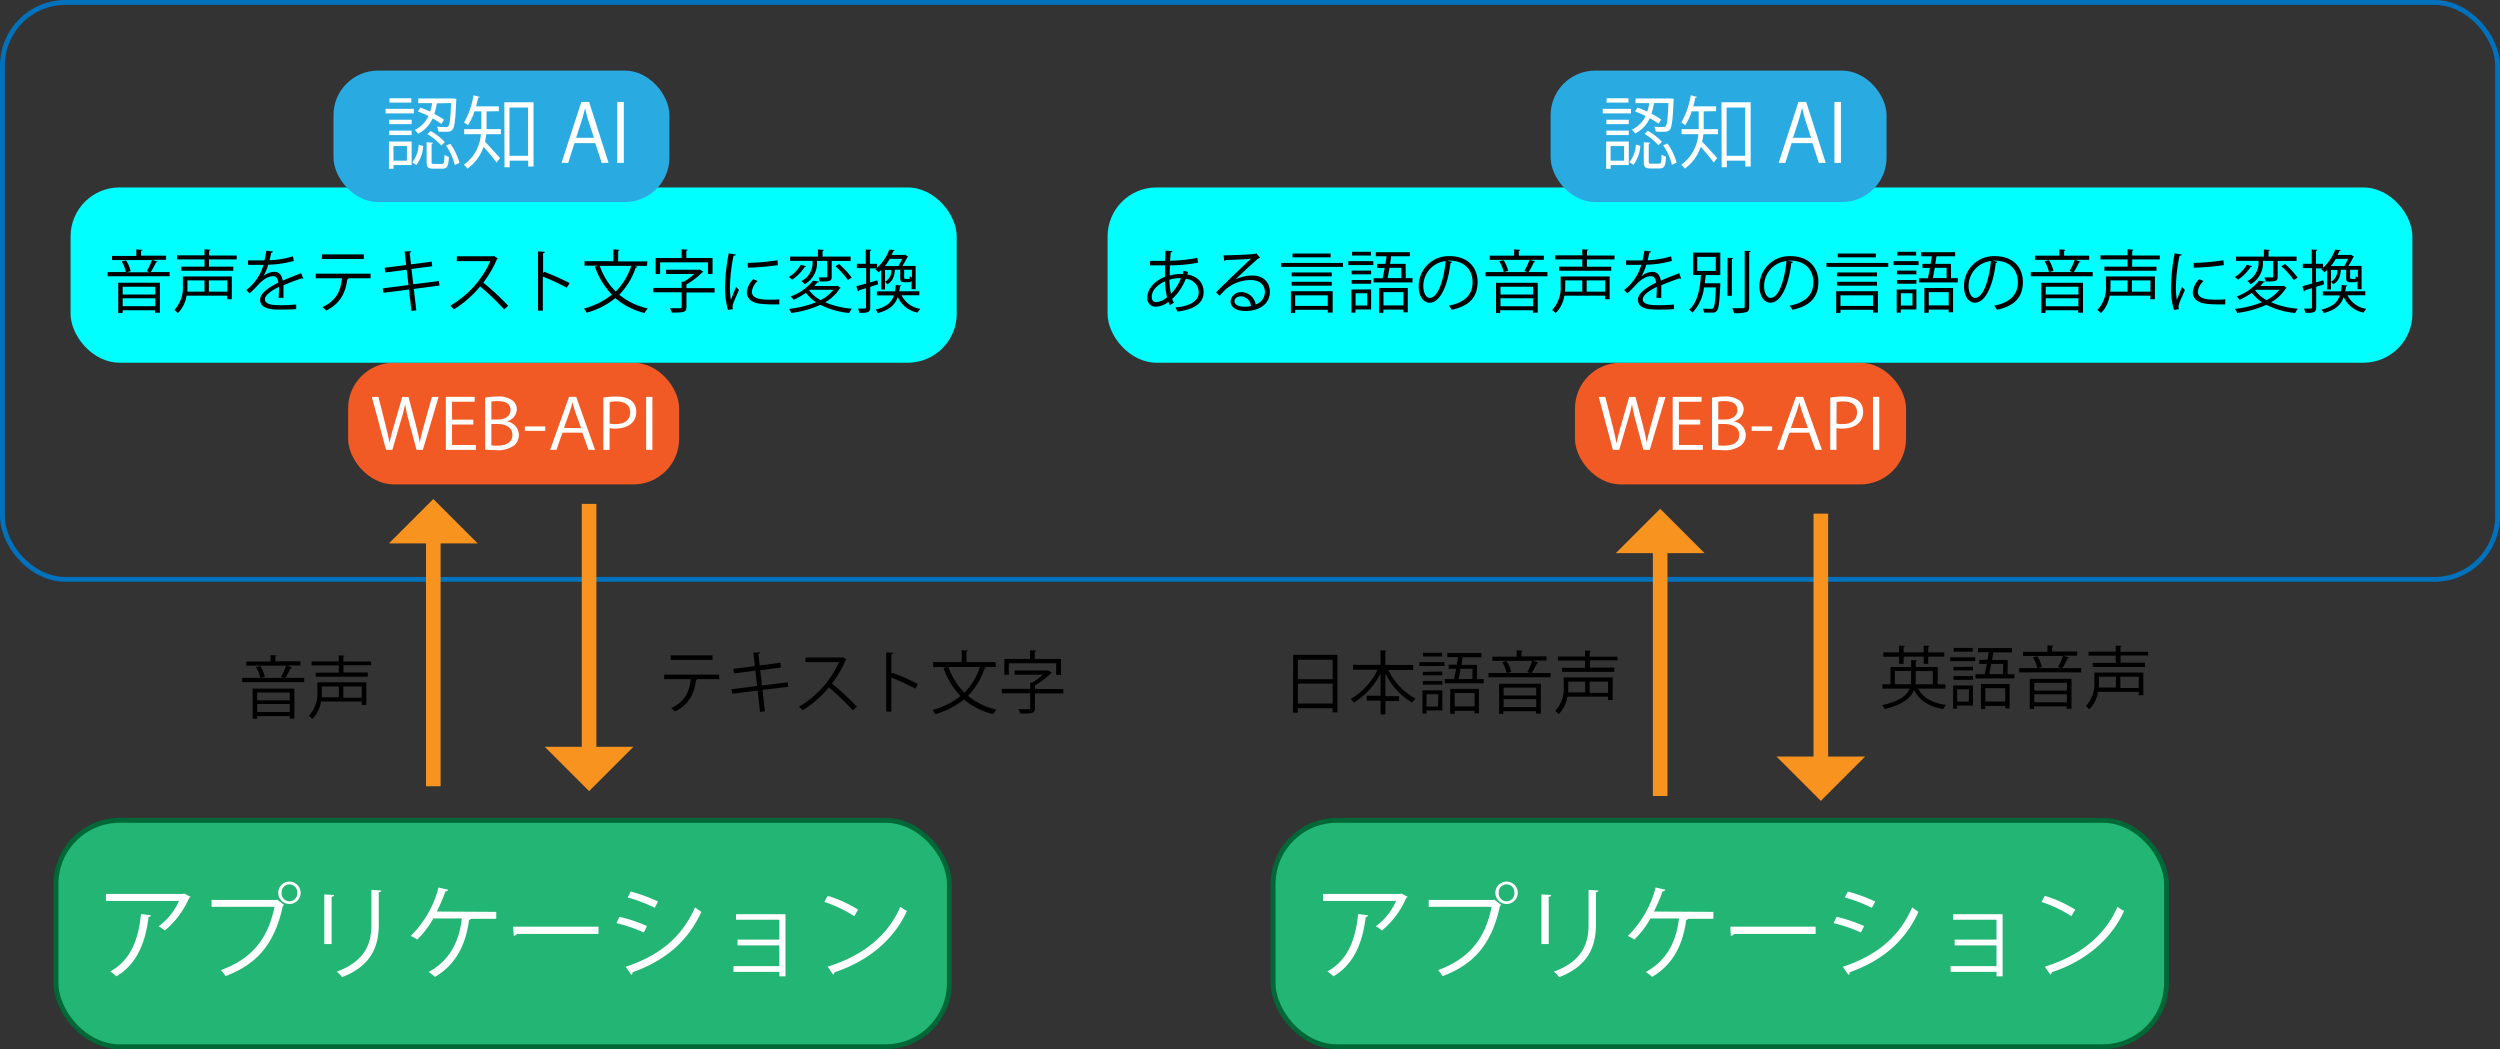 <svg xmlns="http://www.w3.org/2000/svg" viewBox="0 0 513.5 215.5"><rect x="0" y="0" width="513.5" height="215.5" fill="#333333" stroke="none"/><g id="レイヤー_2" data-name="レイヤー 2"><g id="レイヤー_1-2" data-name="レイヤー 1"><rect x="71.5" y="74.5" width="68" height="25" rx="9.39" style="fill:#f15a24"/><path d="M90.09,81.53,86.86,92.4H85.55L84,86.59a30.1,30.1,0,0,1-.79-3.6h0a28.76,28.76,0,0,1-.92,3.58l-1.7,5.83h-1.3L76.38,81.53h1.35l1.43,5.66c.34,1.37.66,2.68.86,3.77h0A38.48,38.48,0,0,1,81,87.17l1.62-5.64h1.29l1.48,5.63c.32,1.3.66,2.6.83,3.78h0c.23-1.24.55-2.44.92-3.78l1.58-5.63Z" style="fill:#fff"/><path d="M97.76,92.4H91.57V81.52H97.5v1H92.85V86.2h4.37v1H92.85V91.4h4.91Z" style="fill:#fff"/><path d="M104.17,86.57a2.87,2.87,0,0,1,2.41,2.75,2.77,2.77,0,0,1-.94,2.14,5.57,5.57,0,0,1-3.81,1,20.11,20.11,0,0,1-2.18-.12V81.68a13.58,13.58,0,0,1,2.53-.23,4.75,4.75,0,0,1,3.09.8,2.29,2.29,0,0,1,.88,1.88,2.63,2.63,0,0,1-2,2.4Zm-1.87-.4c1.56,0,2.56-.82,2.56-1.94h0c0-1.29-1-1.84-2.62-1.84a5.74,5.74,0,0,0-1.31.1v3.69Zm-1.37,5.3a6.93,6.93,0,0,0,1.25.07c1.62,0,3.06-.58,3.06-2.22s-1.52-2.23-3.08-2.23h-1.23Z" style="fill:#fff"/><path d="M107.8,87.59H112v.91h-4.2Z" style="fill:#fff"/><path d="M122.23,92.4h-1.36l-1.26-3.53h-4.08L114.3,92.4H113l3.88-10.88h1.48Zm-2.88-4.47-1.16-3.23q-.37-1.11-.6-2.07h0c-.15.66-.37,1.34-.58,2l-1.17,3.27Z" style="fill:#fff"/><path d="M123.93,81.66a16.57,16.57,0,0,1,2.67-.21c3.78,0,4.09,2.25,4.09,3.11,0,2.56-2.2,3.47-4.28,3.47a5,5,0,0,1-1.2-.1V92.4h-1.28ZM125.21,87a5.33,5.33,0,0,0,1.23.11c1.85,0,3-.86,3-2.41s-1.2-2.25-2.8-2.25a7,7,0,0,0-1.4.12Z" style="fill:#fff"/><path d="M132.71,81.52H134V92.4h-1.28Z" style="fill:#fff"/><rect x="14.5" y="38.5" width="182" height="36" rx="10.05" style="fill:aqua"/><path d="M32.36,53.76a.35.35,0,0,1-.31.12,15.06,15.06,0,0,1-1.09,2h3.88v.87H22.12v-.87h3.73A7.3,7.3,0,0,0,25,53.7l.9-.21a7.7,7.7,0,0,1,.94,2.2l-.89.24h4.81c-.21-.07-.46-.17-.6-.23a14.35,14.35,0,0,0,1.05-2.28H23v-.85h5V51.23l1.25.09c0,.1-.08.17-.28.2v1h5.15v.85H31.27ZM24.28,64.28v-6.2h8.57v6.15h-1v-.5H25.2v.55ZM31.9,58.9H25.2v1.59h6.7Zm-6.7,4h6.7V61.26H25.2Z"/><path d="M47.62,56.78v4.67h-.94v-.72H38.32a6.49,6.49,0,0,1-1.79,3.6,4.12,4.12,0,0,0-.72-.66,6.68,6.68,0,0,0,1.75-5V56.78Zm1-3.5H42.92v1.5h5v.83H37.24v-.83H42v-1.5H36.39v-.83H42V51.21l1.22.08c0,.1-.08.17-.26.2v1h5.67ZM42,57.59H38.5v1.1c0,.37,0,.78,0,1.22H42Zm4.7,2.32V57.59H42.9v2.32Z"/><path d="M62.31,57.24l-.09,0a.39.39,0,0,1-.21-.08c-1.06.35-2.62.92-3.78,1.43,0,.32,0,.68,0,1.09s0,.95,0,1.5l-1,0c0-.5.07-1.14.07-1.69,0-.21,0-.41,0-.56-1.59.77-2.88,1.71-2.88,2.55s1,1.2,2.9,1.2a29.68,29.68,0,0,0,3.52-.14v.94c-.82.09-2.08.11-3.53.11-2.69,0-3.88-.64-3.88-2.07,0-1.23,1.63-2.42,3.73-3.47-.08-.89-.48-1.32-1-1.32-1,0-2.08.57-3.35,2a20.35,20.35,0,0,1-1.54,1.52l-.68-.68a9.86,9.86,0,0,0,3.53-5.17H50.93v-.91h3.38a19.82,19.82,0,0,0,.38-2l1.37.17c0,.14-.14.22-.35.25-.1.56-.22,1.05-.35,1.55a19.18,19.18,0,0,0,4.82-.81l.17.94a21.34,21.34,0,0,1-5.26.78,10.18,10.18,0,0,1-1,2.37h0a3.71,3.71,0,0,1,2.25-.91c1,0,1.56.69,1.74,1.82,1.18-.53,2.66-1.11,3.78-1.54Z"/><path d="M76.11,57.15H71.38l.24.07a.31.31,0,0,1-.29.16C71,60,70,62.31,67,63.79a6.5,6.5,0,0,0-.76-.7c2.91-1.41,3.73-3.37,4-5.94H64.85v-.94H76.11ZM74.73,53.2H66.12v-.94h8.61Z"/><path d="M85,59.35l.51,4.39-1,.12L84,59.47l-5.25.67-.13-.92,5.28-.67-.36-3.15-4.4.57L79,55l4.42-.56-.31-2.77,1.37-.06c0,.14-.13.25-.32.31l.25,2.38,4.26-.56.11.95-4.26.55.37,3.14,5.26-.66.13.92Z"/><path d="M102.25,53.08a.32.32,0,0,1-.18.16,22.16,22.16,0,0,1-2.8,4.82,51.15,51.15,0,0,1,5.12,4.75l-.85.74a46.41,46.41,0,0,0-4.92-4.71,22.15,22.15,0,0,1-5.39,4.71,5.73,5.73,0,0,0-.73-.76,20.09,20.09,0,0,0,8.21-9.15H93.83v-1h7.42l.19-.07Z"/><path d="M116.42,59.09a50,50,0,0,0-4.92-2.28v7h-1V51.64l1.41.09c0,.15-.12.25-.36.29v4.09l.21-.29A48.52,48.52,0,0,1,117,58.15Z"/><path d="M132.9,54.61h-2.52c.36.13.46.15.56.2-.05.09-.16.14-.36.14a14.62,14.62,0,0,1-3.38,5.59,13.87,13.87,0,0,0,5.86,2.81,5.32,5.32,0,0,0-.67.94,14.4,14.4,0,0,1-6-3.05,16.5,16.5,0,0,1-5.91,3,4.23,4.23,0,0,0-.54-.86,15.55,15.55,0,0,0,5.74-2.86,15.88,15.88,0,0,1-3.49-5.77l.58-.18h-2.71v-.92H126V51.23l1.25.09c0,.1-.1.17-.28.2v2.17h6Zm-9.71,0a13.78,13.78,0,0,0,3.29,5.27,13.39,13.39,0,0,0,3.18-5.27Z"/><path d="M146.78,59.18v.89H141v3c0,1.12-.67,1.13-3,1.13a4.62,4.62,0,0,0-.4-.89l1.5,0c.86,0,.91,0,.91-.28v-3h-5.83v-.89H140V57.87l.43,0a12,12,0,0,0,2.17-1.59h-5.8v-.87h6.75l.17-.06.74.46c0,.07-.12.12-.21.13A15.8,15.8,0,0,1,141,58.43v.75Zm-11.19-5.3v2.38h-.92V53H140v-1.8l1.26.09c0,.1-.08.16-.28.19V53h5.38v3.27h-.95V53.88Z"/><path d="M151.15,52.29c-.05.15-.19.23-.47.22a33.56,33.56,0,0,0-.74,6.3,15.55,15.55,0,0,0,.18,2.78c.27-.69.87-2.16,1.07-2.65l.59.62c-.58,1.41-1,2.21-1.19,2.84a2.43,2.43,0,0,0-.12.66,1.55,1.55,0,0,0,.07.43l-1,.18a15.29,15.29,0,0,1-.62-4.82,41,41,0,0,1,.75-6.82Zm8.92,10.23c-.5,0-1,0-1.54,0a19,19,0,0,1-2.61-.16c-1.72-.25-2.52-1.2-2.52-2.32a4.28,4.28,0,0,1,1.32-2.71l.91.4a3.29,3.29,0,0,0-1.19,2.2c0,1.62,2.38,1.62,3.84,1.62.59,0,1.22,0,1.8-.07ZM153.58,54a45.73,45.73,0,0,0,6.11-.54l.09,1a51.53,51.53,0,0,1-6.17.52Z"/><path d="M165.58,54.69a.28.28,0,0,1-.28.14,9.37,9.37,0,0,1-2.6,2.62c-.17-.16-.48-.42-.66-.56a7,7,0,0,0,2.45-2.52Zm6.42,4,.68.42a.31.31,0,0,1-.19.14,8.47,8.47,0,0,1-3,2.84,17.42,17.42,0,0,0,5.5,1.32,3.86,3.86,0,0,0-.56.88,16.29,16.29,0,0,1-5.91-1.68,21.59,21.59,0,0,1-6,1.68,2.81,2.81,0,0,0-.47-.84,20.78,20.78,0,0,0,5.56-1.37,8.55,8.55,0,0,1-2.08-1.93A16.06,16.06,0,0,1,163,61.59a2.6,2.6,0,0,0-.62-.7A10.18,10.18,0,0,0,167,57.64l1.21.21c0,.09-.13.16-.31.16-.2.24-.41.48-.64.73h4.62Zm-4.21-5.11a4.94,4.94,0,0,1-2.5,4.8,3.78,3.78,0,0,0-.68-.64,4.23,4.23,0,0,0,2.29-4.08v-.08h-4.62v-.88H168V51.25l1.23.08c0,.1-.08.17-.27.19v1.19h5.76v.88h-3.89v3.23c0,1-.4,1-2.46,1a3.87,3.87,0,0,0-.26-.84h1.57c.19,0,.24-.05.24-.22V53.59Zm-1.42,5.94-.16.12a7.17,7.17,0,0,0,2.34,2,7.7,7.7,0,0,0,2.62-2.11Zm7.78-2a16.41,16.41,0,0,0-2.55-2.84l.75-.44a17.17,17.17,0,0,1,2.59,2.78Z"/><path d="M180.38,58.39l-1.63.52v4.22c0,1-.43,1.16-2.22,1.13a4.17,4.17,0,0,0-.3-.88l1,0c.57,0,.64,0,.64-.28V59.19l-1.44.45a.28.28,0,0,1-.2.22l-.33-1.07,2-.54V55.06H176v-.88h1.83V51.25l1.15.07c0,.11-.08.17-.27.2v2.66h1.45V55a9.31,9.31,0,0,0,2.49-3.74l1.11.14c0,.11-.11.17-.27.18-.1.25-.22.52-.35.79h2.59l.16-.06.65.43a.37.37,0,0,1-.19.12,13,13,0,0,1-1,1.76h2.72V59.4h-.83V57.72a.65.65,0,0,1-.6.24h-.84c-.73,0-.9-.17-.9-.93V55.4h-1.09c-.1,1.3-.39,2.35-1.57,3a2.28,2.28,0,0,0-.46-.53,2.52,2.52,0,0,0,1.3-2.42h-1.3v4H181v-4c-.17.17-.35.32-.53.48a2.57,2.57,0,0,0-.68-.56c.1-.09.2-.16.28-.24h-1.36V58l1.5-.42Zm8.46,2.26h-3.66a5.13,5.13,0,0,0,3.87,2.79,2.67,2.67,0,0,0-.56.78A5.63,5.63,0,0,1,184.41,61c-.53,1.54-1.61,2.65-4.1,3.3a2.36,2.36,0,0,0-.48-.7c2.29-.55,3.3-1.52,3.77-2.93h-3.49v-.83h3.72c.07-.4.12-.84.16-1.3l1.14.1c0,.09-.11.17-.28.19,0,.35-.09.69-.14,1h4.13Zm-4.33-6a11.48,11.48,0,0,0,.79-1.48h-2.53a12,12,0,0,1-1,1.48Zm2.09,2.68c.19,0,.24-.06.27-.56a2,2,0,0,0,.44.21V55.4h-1.59V57c0,.23,0,.26.23.26Z"/><rect x="68.5" y="14.5" width="69" height="27" rx="9.15" style="fill:#29abe2"/><path d="M85,22.36v.93h-5.8v-.93Zm-.45,6.71V33.9H80.82v.77h-.93v-5.6Zm0-4.47v.9h-4.6v-.9Zm-4.6,3.14v-.91h4.6v.91Zm4.54-7.56v.9H80v-.9ZM83.58,30H80.82V33h2.76ZM86.93,30a7.31,7.31,0,0,1-1.42,3.91l-.82-.56A6.44,6.44,0,0,0,86,29.71Zm2.81-8.78a17.1,17.1,0,0,1-.53,2.2,17,17,0,0,1,2,1.17l-.55.87a15.6,15.6,0,0,0-1.8-1.13,6.43,6.43,0,0,1-3,3.15,3.36,3.36,0,0,0-.68-.79A5.86,5.86,0,0,0,88,23.83a21.08,21.08,0,0,0-2.18-.94l.53-.79c.65.23,1.32.51,2,.82a11.91,11.91,0,0,0,.42-1.74H85.91v-.95h6.78l.47,0,.58.07c-.1.64-.1,5.54-.76,6.29-.39.48-.79.48-1.55.48-.4,0-.9,0-1.4-.05a2,2,0,0,0-.29-1,19.12,19.12,0,0,0,1.93.07.47.47,0,0,0,.42-.17c.28-.33.44-1.53.57-4.75Zm-1.09,12c0,.38.06.45.53.45h1.58c.42,0,.5-.22.53-1.86a3.49,3.49,0,0,0,.92.41c-.1,2-.39,2.43-1.36,2.43h-1.8c-1.14,0-1.42-.31-1.42-1.43V29.22l1.32.1c0,.1-.11.18-.3.21Zm2-3.33a12.79,12.79,0,0,0-2.87-2.34l.69-.64a13.06,13.06,0,0,1,2.9,2.27Zm2.75,4a11.65,11.65,0,0,0-1.79-4l.89-.36a12.25,12.25,0,0,1,1.88,3.94Z" style="fill:#fff"/><path d="M99.94,22.87v2.81c0,.27,0,.56,0,.84h2.94v1.05h-3a14.39,14.39,0,0,1-.26,1.53c.77.78,2.63,2.85,3.09,3.37l-.72.91c-.52-.73-1.81-2.27-2.66-3.24A8.92,8.92,0,0,1,96,34.64a3.74,3.74,0,0,0-.73-.8,8.46,8.46,0,0,0,3.51-6.27H95.35V26.52h3.52c0-.29,0-.57,0-.85v-2.8H97.46a11.72,11.72,0,0,1-1.34,2.86,5.54,5.54,0,0,0-.81-.57,15.76,15.76,0,0,0,1.94-5.59l1.28.33c0,.11-.14.16-.33.16-.12.6-.26,1.19-.42,1.78h4.68v1ZM103.59,21h6V34.2h-1.1V33h-3.8v1.35h-1.06Zm1.06,11h3.8V22.09h-3.8Z" style="fill:#fff"/><path d="M125,33.46h-1.41l-1.32-4.06H118l-1.29,4.06h-1.37l4.06-12.52H121Zm-3-5.15-1.21-3.71c-.25-.85-.46-1.64-.62-2.38h0c-.16.75-.39,1.54-.61,2.33l-1.23,3.76Z" style="fill:#fff"/><path d="M126.79,20.94h1.34V33.46h-1.34Z" style="fill:#fff"/><rect x="323.5" y="74.5" width="68" height="25" rx="9.39" style="fill:#f15a24"/><path d="M342.09,81.53,338.86,92.4h-1.31L336,86.59a30.1,30.1,0,0,1-.79-3.6h0a28.76,28.76,0,0,1-.92,3.58l-1.7,5.83h-1.3l-2.91-10.87h1.35l1.43,5.66c.34,1.37.66,2.68.86,3.77h.05a38.48,38.48,0,0,1,.94-3.79l1.62-5.64h1.29l1.48,5.63c.32,1.3.66,2.6.83,3.78h0c.23-1.24.55-2.44.92-3.78l1.58-5.63Z" style="fill:#fff"/><path d="M349.76,92.4h-6.19V81.52h5.93v1h-4.65V86.2h4.37v1h-4.37V91.4h4.91Z" style="fill:#fff"/><path d="M356.17,86.57a2.87,2.87,0,0,1,2.41,2.75,2.77,2.77,0,0,1-.94,2.14,5.57,5.57,0,0,1-3.81,1,20.11,20.11,0,0,1-2.18-.12V81.68a13.58,13.58,0,0,1,2.53-.23,4.75,4.75,0,0,1,3.09.8,2.29,2.29,0,0,1,.88,1.88,2.63,2.63,0,0,1-2,2.4Zm-1.87-.4c1.56,0,2.56-.82,2.56-1.94h0c0-1.29-1-1.84-2.62-1.84a5.74,5.74,0,0,0-1.31.1v3.69Zm-1.37,5.3a6.93,6.93,0,0,0,1.25.07c1.62,0,3.06-.58,3.06-2.22s-1.52-2.23-3.08-2.23h-1.23Z" style="fill:#fff"/><path d="M359.8,87.59H364v.91h-4.2Z" style="fill:#fff"/><path d="M374.23,92.4h-1.36l-1.26-3.53h-4.08L366.3,92.4H365l3.88-10.88h1.48Zm-2.88-4.47-1.16-3.23q-.37-1.11-.6-2.07h0c-.15.66-.37,1.34-.58,2l-1.17,3.27Z" style="fill:#fff"/><path d="M375.93,81.66a16.57,16.57,0,0,1,2.67-.21c3.78,0,4.09,2.25,4.09,3.11,0,2.56-2.2,3.47-4.28,3.47a5,5,0,0,1-1.2-.1V92.4h-1.28ZM377.21,87a5.33,5.33,0,0,0,1.23.11c1.85,0,3-.86,3-2.41s-1.2-2.25-2.8-2.25a7,7,0,0,0-1.4.12Z" style="fill:#fff"/><path d="M384.71,81.52H386V92.4h-1.28Z" style="fill:#fff"/><rect x="227.5" y="38.5" width="268" height="36" rx="10.05" style="fill:aqua"/><path d="M244,55.84c0,.19-.09.37-.14.54,2.46.43,3.37,2,3.37,3.62,0,2.23-1.9,3.58-5.4,4a6.1,6.1,0,0,0-.38-.84c2.9-.28,4.76-1.29,4.76-3.1v-.1a2.76,2.76,0,0,0-2.66-2.67,11,11,0,0,1-2.79,4.12,3.28,3.28,0,0,0,.37.75l-.83.52A3.26,3.26,0,0,1,240,62a4.49,4.49,0,0,1-2.64,1,1.68,1.68,0,0,1-1.7-1.86c0-1.93,1.6-3.48,3.63-4.29,0-.73,0-1.52,0-2.35-2.37,0-2.62,0-3.09,0l0-.92c.71,0,1.93,0,3.13,0,0-.65.05-1.43.07-2.09l1.4.1c0,.14-.15.25-.36.28,0,.52-.07,1.16-.11,1.68a31.49,31.49,0,0,0,5.62-.59l.12,1a33.21,33.21,0,0,1-5.78.55c0,.73-.05,1.43,0,2.09a7.17,7.17,0,0,1,2.1-.32h.57c.06-.22.1-.43.14-.66Zm-4.3,5.23a16.31,16.31,0,0,1-.41-3.28c-1.53.67-2.72,1.84-2.72,3.19,0,.83.47,1.11,1,1.08A3.8,3.8,0,0,0,239.69,61.07Zm2.87-3.94a6.62,6.62,0,0,0-2.37.34,14.09,14.09,0,0,0,.32,2.88A9.21,9.21,0,0,0,242.56,57.13Z"/><path d="M253.73,57.4a8.42,8.42,0,0,1,3.47-.81c2.23,0,3.63,1.3,3.63,3.36,0,2.53-2.23,3.93-5,3.93-1.82,0-3.07-.72-3.07-2a2.11,2.11,0,0,1,2.3-1.87,3,3,0,0,1,2.86,2.53A2.75,2.75,0,0,0,259.81,60c0-1.51-1.12-2.48-2.89-2.48a7.94,7.94,0,0,0-5.08,1.84c-.42.39-1,1-1.35,1.41l-.71-.71c1.26-1.32,5.27-5.14,7.17-6.92-.81.11-3.61.22-5.21.28a.46.46,0,0,1-.29.21l-.12-1.19c1.9,0,5.51-.16,6.53-.31l.21-.1.74.91a.67.67,0,0,1-.33.13c-1,.81-3.66,3.3-4.75,4.35Zm1.93,5.6a5.84,5.84,0,0,0,1.28-.14,2.17,2.17,0,0,0-2-2c-.73,0-1.37.39-1.37,1C253.58,62.76,254.74,63,255.66,63Z"/><path d="M263.15,54h12.7v.82h-12.7Zm2,10.29V59.81h8.58v4.4h-1v-.58h-6.69v.63Zm8.39-8.33v.8h-8.23v-.8Zm-8.23,2.72v-.8h8.23v.8Zm8-6.6v.78h-7.84v-.78Zm-.59,8.58h-6.69v2.18h6.69Z"/><path d="M276.94,54.44v-.8h5.14v.8Zm4.69,5v4.12h-3.22v.66h-.83V59.47Zm0-3.86v.77h-4v-.77Zm-4,2.7v-.77h4v.77Zm3.95-6.56v.77h-3.87v-.77Zm-.76,8.52h-2.38v2.52h2.38Zm7.92-3.11h1.4V58h-8v-.85H284c.13-.62.27-1.34.41-2.12h-1.54V54.2h1.68c.08-.53.17-1.07.25-1.56h-2.21V51.8h7v.84h-3.84l-.24,1.56h3.2Zm-5.48,7.12v-5.1h5.9v5h-.91v-.56h-4.09v.65Zm5-4.25h-4.09v2.73h4.09Zm-.43-5h-2.42c-.12.76-.26,1.5-.39,2.12h2.81Z"/><path d="M298.28,53.8a.37.37,0,0,1-.35.22c-.51,4.36-2,8.15-4.29,8.15-1.17,0-2.24-1.17-2.24-3.38a6.14,6.14,0,0,1,6.3-6.18c4.05,0,5.8,2.56,5.8,5.29,0,3.34-1.93,5-5.32,5.73a4.87,4.87,0,0,0-.59-.85c3.22-.62,4.88-2.19,4.88-4.84,0-2.31-1.49-4.41-4.77-4.41l-.42,0Zm-1.35-.18a5.16,5.16,0,0,0-4.58,5.14c0,1.5.65,2.43,1.32,2.43C295.37,61.19,296.58,57.45,296.93,53.62Z"/><path d="M315.36,53.76a.35.35,0,0,1-.31.12,15.06,15.06,0,0,1-1.09,2h3.88v.87H305.12v-.87h3.73a7.3,7.3,0,0,0-.9-2.23l.9-.21a7.7,7.7,0,0,1,.94,2.2l-.89.24h4.81c-.21-.07-.46-.17-.6-.23a14.35,14.35,0,0,0,1.05-2.28H306v-.85h5V51.23l1.25.09c0,.1-.08.17-.28.2v1h5.15v.85h-2.81Zm-8.08,10.52v-6.2h8.57v6.15h-1v-.5h-6.7v.55Zm7.62-5.38h-6.7v1.59h6.7Zm-6.7,4h6.7V61.26h-6.7Z"/><path d="M330.62,56.78v4.67h-.94v-.72h-8.36a6.49,6.49,0,0,1-1.79,3.6,4.12,4.12,0,0,0-.72-.66,6.68,6.68,0,0,0,1.75-5V56.78Zm1-3.5h-5.67v1.5h5v.83H320.24v-.83H325v-1.5h-5.57v-.83H325V51.21l1.22.08c0,.1-.08.17-.26.2v1h5.67ZM325,57.59H321.5v1.1c0,.37,0,.78-.05,1.22H325Zm4.7,2.32V57.59H325.9v2.32Z"/><path d="M345.31,57.24l-.09,0a.39.39,0,0,1-.21-.08c-1.06.35-2.62.92-3.78,1.43,0,.32,0,.68,0,1.09s0,.95,0,1.5l-1,0c0-.5.07-1.14.07-1.69,0-.21,0-.41,0-.56-1.59.77-2.88,1.71-2.88,2.55s1,1.2,2.9,1.2a29.68,29.68,0,0,0,3.52-.14v.94c-.82.09-2.08.11-3.53.11-2.69,0-3.88-.64-3.88-2.07,0-1.23,1.63-2.42,3.73-3.47-.08-.89-.48-1.32-1-1.32-1,0-2.08.57-3.35,2a20.35,20.35,0,0,1-1.54,1.52l-.68-.68a9.86,9.86,0,0,0,3.53-5.17h-3.13v-.91h3.38a19.82,19.82,0,0,0,.38-2l1.37.17c0,.14-.14.22-.35.25-.1.56-.22,1.05-.35,1.55a19.18,19.18,0,0,0,4.82-.81l.17.94a21.34,21.34,0,0,1-5.26.78,10.18,10.18,0,0,1-1,2.37h0a3.71,3.71,0,0,1,2.25-.91c1,0,1.56.69,1.74,1.82,1.18-.53,2.66-1.11,3.78-1.54Z"/><path d="M352.67,58.18h.19l.49,0c0,.1,0,.2,0,.31-.17,3.62-.32,4.89-.69,5.33s-.54.39-1.55.39c-.34,0-.72,0-1.11,0a2.35,2.35,0,0,0-.25-.84c.72.07,1.42.07,1.65.07s.38,0,.49-.15c.27-.28.42-1.38.55-4.26H350a8.73,8.73,0,0,1-2.38,5.19,3.23,3.23,0,0,0-.66-.61c1.85-1.6,2.25-4.74,2.41-7.12h-1.6V51.89h5.58V56.5h-3c-.06.52-.1,1.09-.19,1.68Zm-4.05-5.42v2.89h3.8V52.76Zm6.22.2L356,53c0,.1-.08.17-.27.19v7.57h-.92Zm3.52-1.44,1.2.06c0,.12-.08.17-.27.2V63c0,.68-.19,1-.61,1.12a8.61,8.61,0,0,1-2.52.19,4,4,0,0,0-.37-1c.52,0,1,0,1.39,0,1.12,0,1.18,0,1.18-.37Z"/><path d="M368.28,53.8a.37.37,0,0,1-.35.22c-.51,4.36-2,8.15-4.29,8.15-1.17,0-2.24-1.17-2.24-3.38a6.14,6.14,0,0,1,6.3-6.18c4.05,0,5.8,2.56,5.8,5.29,0,3.34-1.93,5-5.32,5.73a4.87,4.87,0,0,0-.59-.85c3.22-.62,4.88-2.19,4.88-4.84,0-2.31-1.49-4.41-4.77-4.41l-.42,0Zm-1.35-.18a5.16,5.16,0,0,0-4.58,5.14c0,1.5.65,2.43,1.32,2.43C365.37,61.19,366.58,57.45,366.93,53.62Z"/><path d="M375.15,54h12.7v.82h-12.7Zm2,10.29V59.81h8.58v4.4h-1v-.58h-6.69v.63Zm8.39-8.33v.8h-8.23v-.8Zm-8.23,2.72v-.8h8.23v.8Zm8-6.6v.78h-7.84v-.78Zm-.59,8.58h-6.69v2.18h6.69Z"/><path d="M388.94,54.44v-.8h5.14v.8Zm4.69,5v4.12h-3.22v.66h-.83V59.47Zm0-3.86v.77h-4v-.77Zm-4,2.7v-.77h4v.77Zm3.95-6.56v.77h-3.87v-.77Zm-.76,8.52h-2.38v2.52h2.38Zm7.92-3.11h1.4V58h-8v-.85H396c.13-.62.27-1.34.41-2.12h-1.54V54.2h1.68c.08-.53.17-1.07.25-1.56h-2.21V51.8h7v.84h-3.84l-.24,1.56h3.2Zm-5.48,7.12v-5.1h5.9v5h-.91v-.56h-4.09v.65Zm5-4.25h-4.09v2.73h4.09Zm-.43-5h-2.42c-.12.76-.26,1.5-.39,2.12h2.81Z"/><path d="M410.28,53.8a.37.37,0,0,1-.35.22c-.51,4.36-2,8.15-4.29,8.15-1.17,0-2.24-1.17-2.24-3.38a6.14,6.14,0,0,1,6.3-6.18c4.05,0,5.8,2.56,5.8,5.29,0,3.34-1.93,5-5.32,5.73a4.87,4.87,0,0,0-.59-.85c3.22-.62,4.88-2.19,4.88-4.84,0-2.31-1.49-4.41-4.77-4.41l-.42,0Zm-1.35-.18a5.16,5.16,0,0,0-4.58,5.14c0,1.5.65,2.43,1.32,2.43C407.37,61.19,408.58,57.45,408.93,53.62Z"/><path d="M427.36,53.76a.35.35,0,0,1-.31.12,15.06,15.06,0,0,1-1.09,2h3.88v.87H417.12v-.87h3.73a7.3,7.3,0,0,0-.9-2.23l.9-.21a7.7,7.7,0,0,1,.94,2.2l-.89.24h4.81c-.21-.07-.46-.17-.6-.23a14.35,14.35,0,0,0,1.05-2.28H418v-.85h5V51.23l1.25.09c0,.1-.08.17-.28.2v1h5.15v.85h-2.81Zm-8.08,10.52v-6.2h8.57v6.15h-1v-.5h-6.7v.55Zm7.62-5.38h-6.7v1.59h6.7Zm-6.7,4h6.7V61.26h-6.7Z"/><path d="M442.62,56.78v4.67h-.94v-.72h-8.36a6.49,6.49,0,0,1-1.79,3.6,4.12,4.12,0,0,0-.72-.66,6.68,6.68,0,0,0,1.75-5V56.78Zm1-3.5h-5.67v1.5h5v.83H432.24v-.83H437v-1.5h-5.57v-.83H437V51.21l1.22.08c0,.1-.08.17-.26.2v1h5.67ZM437,57.59H433.5v1.1c0,.37,0,.78-.05,1.22H437Zm4.7,2.32V57.59H437.9v2.32Z"/><path d="M448.15,52.29c0,.15-.19.23-.47.22a33.56,33.56,0,0,0-.74,6.3,15.55,15.55,0,0,0,.18,2.78c.27-.69.87-2.16,1.07-2.65l.59.62c-.58,1.41-1,2.21-1.19,2.84a2.43,2.43,0,0,0-.12.66,1.55,1.55,0,0,0,.07.43l-1,.18a15.29,15.29,0,0,1-.62-4.82,41,41,0,0,1,.75-6.82Zm8.92,10.23c-.5,0-1,0-1.54,0a19,19,0,0,1-2.61-.16c-1.72-.25-2.52-1.2-2.52-2.32a4.28,4.28,0,0,1,1.32-2.71l.91.4a3.29,3.29,0,0,0-1.19,2.2c0,1.62,2.38,1.62,3.84,1.62.59,0,1.22,0,1.8-.07ZM450.58,54a45.73,45.73,0,0,0,6.11-.54l.09,1a51.53,51.53,0,0,1-6.17.52Z"/><path d="M462.58,54.69a.28.28,0,0,1-.28.14,9.37,9.37,0,0,1-2.6,2.62c-.17-.16-.48-.42-.66-.56a7,7,0,0,0,2.45-2.52Zm6.42,4,.68.42a.31.31,0,0,1-.19.14,8.47,8.47,0,0,1-3,2.84,17.42,17.42,0,0,0,5.5,1.32,3.86,3.86,0,0,0-.56.88,16.29,16.29,0,0,1-5.91-1.68,21.59,21.59,0,0,1-6,1.68,2.81,2.81,0,0,0-.47-.84,20.78,20.78,0,0,0,5.56-1.37,8.55,8.55,0,0,1-2.08-1.93A16.06,16.06,0,0,1,460,61.59a2.6,2.6,0,0,0-.62-.7A10.18,10.18,0,0,0,464,57.64l1.21.21c0,.09-.13.16-.31.16-.2.24-.41.48-.64.73h4.62Zm-4.21-5.11a4.94,4.94,0,0,1-2.5,4.8,3.78,3.78,0,0,0-.68-.64,4.23,4.23,0,0,0,2.29-4.08v-.08h-4.62v-.88H465V51.25l1.23.08c0,.1-.08.17-.27.19v1.19h5.76v.88h-3.89v3.23c0,1-.4,1-2.46,1a3.87,3.87,0,0,0-.26-.84h1.57c.19,0,.24-.05.24-.22V53.59Zm-1.42,5.94-.16.12a7.17,7.17,0,0,0,2.34,2,7.7,7.7,0,0,0,2.62-2.11Zm7.78-2a16.41,16.41,0,0,0-2.55-2.84l.75-.44a17.17,17.17,0,0,1,2.59,2.78Z"/><path d="M477.38,58.39l-1.63.52v4.22c0,1-.43,1.16-2.22,1.13a4.17,4.17,0,0,0-.3-.88l1,0c.57,0,.64,0,.64-.28V59.19l-1.44.45a.28.28,0,0,1-.2.22l-.33-1.07,2-.54V55.06H473v-.88h1.83V51.25l1.15.07c0,.11-.08.17-.27.2v2.66h1.45V55a9.31,9.31,0,0,0,2.49-3.74l1.11.14c0,.11-.11.17-.27.18-.1.25-.22.52-.35.79h2.59l.16-.06.65.43a.37.37,0,0,1-.19.12,13,13,0,0,1-1,1.76h2.72V59.4h-.83V57.72a.65.65,0,0,1-.6.24h-.84c-.73,0-.9-.17-.9-.93V55.4h-1.09c-.1,1.3-.39,2.35-1.57,3a2.28,2.28,0,0,0-.46-.53,2.52,2.52,0,0,0,1.3-2.42h-1.3v4H478v-4c-.17.17-.35.32-.53.48a2.57,2.57,0,0,0-.68-.56c.1-.09.2-.16.28-.24h-1.36V58l1.5-.42Zm8.46,2.26h-3.66a5.13,5.13,0,0,0,3.87,2.79,2.67,2.67,0,0,0-.56.78A5.63,5.63,0,0,1,481.41,61c-.53,1.54-1.61,2.65-4.1,3.3a2.36,2.36,0,0,0-.48-.7c2.29-.55,3.3-1.52,3.77-2.93h-3.49v-.83h3.72c.07-.4.12-.84.16-1.3l1.14.1c0,.09-.11.17-.28.19,0,.35-.09.69-.14,1h4.13Zm-4.33-6a11.48,11.48,0,0,0,.79-1.48h-2.53a12,12,0,0,1-1,1.48Zm2.09,2.68c.19,0,.24-.06.27-.56a2,2,0,0,0,.44.21V55.4h-1.59V57c0,.23,0,.26.23.26Z"/><rect x="318.5" y="14.5" width="69" height="27" rx="9.15" style="fill:#29abe2"/><path d="M335,22.36v.93h-5.8v-.93Zm-.45,6.71V33.9h-3.71v.77h-.93v-5.6Zm0-4.47v.9h-4.6v-.9Zm-4.6,3.14v-.91h4.6v.91Zm4.54-7.56v.9H330v-.9ZM333.58,30h-2.76V33h2.76Zm3.35-.05a7.31,7.31,0,0,1-1.42,3.91l-.82-.56a6.44,6.44,0,0,0,1.33-3.6Zm2.81-8.78a17.1,17.1,0,0,1-.53,2.2,17,17,0,0,1,2,1.17l-.55.87a15.6,15.6,0,0,0-1.8-1.13,6.43,6.43,0,0,1-3,3.15,3.36,3.36,0,0,0-.68-.79A5.86,5.86,0,0,0,338,23.83a21.08,21.08,0,0,0-2.18-.94l.53-.79c.65.23,1.32.51,2,.82a11.91,11.91,0,0,0,.42-1.74h-2.82v-.95h6.78l.47,0,.58.07c-.1.64-.1,5.54-.76,6.29-.39.48-.79.48-1.55.48-.4,0-.9,0-1.4-.05a2,2,0,0,0-.29-1,19.12,19.12,0,0,0,1.93.07.47.47,0,0,0,.42-.17c.28-.33.44-1.53.57-4.75Zm-1.09,12c0,.38.06.45.53.45h1.58c.42,0,.5-.22.53-1.86a3.49,3.49,0,0,0,.92.41c-.1,2-.39,2.43-1.36,2.43h-1.8c-1.14,0-1.42-.31-1.42-1.43V29.22l1.32.1c0,.1-.11.18-.3.21Zm2-3.33a12.79,12.79,0,0,0-2.87-2.34l.69-.64a13.06,13.06,0,0,1,2.9,2.27Zm2.75,4a11.65,11.65,0,0,0-1.79-4l.89-.36a12.25,12.25,0,0,1,1.88,3.94Z" style="fill:#fff"/><path d="M349.94,22.87v2.81c0,.27,0,.56,0,.84h2.94v1.05h-3a14.39,14.39,0,0,1-.26,1.53c.77.78,2.63,2.85,3.09,3.37l-.72.91c-.52-.73-1.81-2.27-2.66-3.24a8.92,8.92,0,0,1-3.28,4.5,3.74,3.74,0,0,0-.73-.8,8.46,8.46,0,0,0,3.51-6.27h-3.44V26.52h3.52c0-.29,0-.57,0-.85v-2.8h-1.43a11.72,11.72,0,0,1-1.34,2.86,5.54,5.54,0,0,0-.81-.57,15.76,15.76,0,0,0,1.94-5.59l1.28.33c0,.11-.14.16-.33.16-.12.6-.26,1.19-.42,1.78h4.68v1ZM353.59,21h6V34.2h-1.1V33h-3.8v1.35h-1.06Zm1.06,11h3.8V22.09h-3.8Z" style="fill:#fff"/><path d="M375,33.46h-1.41l-1.32-4.06H368l-1.29,4.06h-1.37l4.06-12.52H371Zm-3-5.15-1.21-3.71c-.25-.85-.46-1.64-.62-2.38h-.05c-.16.75-.39,1.54-.61,2.33l-1.23,3.76Z" style="fill:#fff"/><path d="M376.79,20.94h1.34V33.46h-1.34Z" style="fill:#fff"/><rect x="0.5" y="0.5" width="512.5" height="118.5" rx="12.95" style="fill:none;stroke:#0071bc;stroke-miterlimit:10"/><rect x="11.5" y="168.5" width="183.5" height="46.5" rx="13.08" style="fill:#22b573;stroke:#006837;stroke-miterlimit:10"/><path d="M39.14,184.21a.54.54,0,0,1-.28.19,17.88,17.88,0,0,1-5,6.72,8.67,8.67,0,0,0-1.28-.86,12.8,12.8,0,0,0,4.18-5.21h-15v-1.43H37.58l.23-.1ZM31,188c0,.17-.21.32-.48.36-.61,5-2.31,9.68-6.64,12.18a9,9,0,0,0-1.24-1c4.29-2.35,5.82-6.74,6.32-11.8Z" style="fill:#fff"/><path d="M43.45,184.84H56.8l.13-.06,1.42,1.09a.45.45,0,0,1-.25.19c-1.7,7.89-5.35,12-11.78,14.44a9.62,9.62,0,0,0-.94-1.24c6.11-2.24,9.63-6.15,11-13H43.45Zm16-3.76a2.3,2.3,0,1,1-2.3,2.31A2.3,2.3,0,0,1,59.44,181.08Zm1.6,2.31a1.61,1.61,0,1,0-3.21,0,1.61,1.61,0,1,0,3.21,0Z" style="fill:#fff"/><path d="M66.61,193.91v-10.2l2,.12c0,.19-.16.34-.5.38v9.7Zm11.69-11c0,.21-.16.31-.5.35v6.68c0,4.41-1.51,8.44-7.54,10.77a6.07,6.07,0,0,0-1.09-1.13c5.82-2.16,7.12-5.76,7.12-9.64v-7.16Z" style="fill:#fff"/><path d="M101.93,187.3v1.42H96.72a.48.48,0,0,1-.38.26c-.63,4.87-2.6,9.11-7,11.67a10.32,10.32,0,0,0-1.3-1c4.3-2.33,6.3-6.27,6.82-11H89a18.11,18.11,0,0,1-3.31,4.33,9.24,9.24,0,0,0-1.33-.74,21.41,21.41,0,0,0,5.71-9.95l2,.46a.55.55,0,0,1-.57.32,35.88,35.88,0,0,1-1.78,4.16Z" style="fill:#fff"/><path d="M105.4,190.34h17.53v1.49H106.19a1,1,0,0,1-.67.4Z" style="fill:#fff"/><path d="M127.24,188.32a30,30,0,0,1,5.64,1.89l-.63,1.33a30.74,30.74,0,0,0-5.64-1.93Zm1.26,10.27c6.82-2.29,11.48-5.92,14.27-12.22.32.28,1,.72,1.28.93-2.81,6.23-7.7,10.12-14.13,12.4a.48.48,0,0,1-.25.53Zm1.05-15.47a32.73,32.73,0,0,1,5.62,2.06l-.69,1.28a32.21,32.21,0,0,0-5.56-2.12Z" style="fill:#fff"/><path d="M161.34,187.78v12.76h-1.26v-.92h-9.43v-1.18h9.43v-4.26h-8.59V193h8.59v-4.08h-8.9v-1.15Z" style="fill:#fff"/><path d="M170,184a25.87,25.87,0,0,1,6.26,2.85l-.8,1.33a26.64,26.64,0,0,0-6.13-2.92ZM170,198.55c7.45-2.31,12.41-6.49,14.93-12.3a8.52,8.52,0,0,0,1.36.86c-2.62,5.75-7.74,10.22-14.86,12.59a.7.7,0,0,1-.3.49Z" style="fill:#fff"/><rect x="261.5" y="168.5" width="183.5" height="46.5" rx="13.08" style="fill:#22b573;stroke:#006837;stroke-miterlimit:10"/><path d="M289.14,184.21a.54.54,0,0,1-.28.19,17.88,17.88,0,0,1-5,6.72,8.67,8.67,0,0,0-1.28-.86,12.8,12.8,0,0,0,4.18-5.21h-15v-1.43h15.83l.23-.1ZM281,188c0,.17-.21.32-.48.36-.61,5-2.31,9.68-6.64,12.18a9,9,0,0,0-1.24-1c4.29-2.35,5.82-6.74,6.32-11.8Z" style="fill:#fff"/><path d="M293.45,184.84H306.8l.13-.06,1.42,1.09a.45.45,0,0,1-.25.19c-1.7,7.89-5.35,12-11.78,14.44a9.62,9.62,0,0,0-.94-1.24c6.11-2.24,9.63-6.15,11-13H293.45Zm16-3.76a2.3,2.3,0,1,1-2.3,2.31A2.3,2.3,0,0,1,309.44,181.08Zm1.6,2.31a1.61,1.61,0,1,0-3.21,0,1.61,1.61,0,1,0,3.21,0Z" style="fill:#fff"/><path d="M316.61,193.91v-10.2l2,.12c0,.19-.16.34-.5.38v9.7Zm11.69-11c0,.21-.16.31-.5.35v6.68c0,4.41-1.51,8.44-7.54,10.77a6.07,6.07,0,0,0-1.09-1.13c5.82-2.16,7.12-5.76,7.12-9.64v-7.16Z" style="fill:#fff"/><path d="M351.93,187.3v1.42h-5.21a.48.48,0,0,1-.38.26c-.63,4.87-2.6,9.11-7,11.67a10.32,10.32,0,0,0-1.3-1c4.3-2.33,6.3-6.27,6.82-11H339a18.11,18.11,0,0,1-3.31,4.33,9.24,9.24,0,0,0-1.33-.74,21.41,21.41,0,0,0,5.71-9.95l2,.46a.55.55,0,0,1-.57.32,35.88,35.88,0,0,1-1.78,4.16Z" style="fill:#fff"/><path d="M355.4,190.34h17.53v1.49H356.19a1,1,0,0,1-.67.4Z" style="fill:#fff"/><path d="M377.24,188.32a30,30,0,0,1,5.64,1.89l-.63,1.33a30.74,30.74,0,0,0-5.64-1.93Zm1.26,10.27c6.82-2.29,11.48-5.92,14.27-12.22.32.28,1,.72,1.28.93-2.81,6.23-7.7,10.12-14.13,12.4a.48.48,0,0,1-.25.53Zm1.05-15.47a32.73,32.73,0,0,1,5.62,2.06l-.69,1.28a32.21,32.21,0,0,0-5.56-2.12Z" style="fill:#fff"/><path d="M411.34,187.78v12.76h-1.26v-.92h-9.43v-1.18h9.43v-4.26h-8.59V193h8.59v-4.08h-8.9v-1.15Z" style="fill:#fff"/><path d="M420,184a25.87,25.87,0,0,1,6.26,2.85l-.8,1.33a26.64,26.64,0,0,0-6.13-2.92ZM420,198.55c7.45-2.31,12.41-6.49,14.93-12.3a8.52,8.52,0,0,0,1.36.86c-2.62,5.75-7.74,10.22-14.86,12.59a.7.7,0,0,1-.3.49Z" style="fill:#fff"/><line x1="121" y1="103.5" x2="121" y2="154.61" style="fill:none;stroke:#f7931e;stroke-miterlimit:10;stroke-width:3px"/><polygon points="130.11 153.39 111.89 153.39 121 162.5 130.11 153.39" style="fill:#f7931e"/><line x1="374" y1="105.5" x2="374" y2="156.61" style="fill:none;stroke:#f7931e;stroke-miterlimit:10;stroke-width:3px"/><polygon points="383.11 155.39 364.89 155.39 374 164.5 383.11 155.39" style="fill:#f7931e"/><line x1="89" y1="161.5" x2="89" y2="110.39" style="fill:none;stroke:#f7931e;stroke-miterlimit:10;stroke-width:3px"/><polygon points="79.89 111.61 98.11 111.61 89 102.5 79.89 111.61" style="fill:#f7931e"/><line x1="341" y1="163.5" x2="341" y2="112.39" style="fill:none;stroke:#f7931e;stroke-miterlimit:10;stroke-width:3px"/><polygon points="331.89 113.61 350.11 113.61 341 104.5 331.89 113.61" style="fill:#f7931e"/><path d="M60,137.11a.34.34,0,0,1-.31.13,15,15,0,0,1-1.09,2h3.88v.87H49.74v-.87h3.73a7.3,7.3,0,0,0-.9-2.23l.9-.21a7.82,7.82,0,0,1,.94,2.2l-.89.24h4.81l-.6-.22a14.46,14.46,0,0,0,1.05-2.29h-8.2v-.85h5v-1.33l1.25.08c0,.1-.08.17-.28.2v1H61.7v.85H58.89ZM51.9,147.63v-6.19h8.57v6.15h-.95v-.51h-6.7v.55Zm7.62-5.38h-6.7v1.6h6.7Zm-6.7,4h6.7v-1.65h-6.7Z"/><path d="M75.24,140.14v4.66H74.3v-.71H65.94a6.52,6.52,0,0,1-1.79,3.6,3.77,3.77,0,0,0-.72-.66,6.69,6.69,0,0,0,1.76-5v-1.89Zm1-3.51H70.54v1.5h5V139H64.86v-.83h4.72v-1.5H64v-.82h5.57v-1.25l1.22.09c0,.09-.08.16-.26.19v1h5.67ZM69.6,141H66.12V142c0,.38,0,.79-.05,1.22H69.6Zm4.7,2.31V141H70.52v2.31Z"/><path d="M265.62,134.51h9.09v11.8h-1v-.84h-7.14v.92h-1Zm8.11,1h-7.14v4h7.14Zm-7.14,9h7.14v-4.1h-7.14Z"/><path d="M290.28,137.6h-5.11a12.85,12.85,0,0,0,5.59,5.89,4.09,4.09,0,0,0-.72.83,14.11,14.11,0,0,1-5.48-6V143h2.81v1h-2.81v2.72h-1V143.9h-2.84v-1h2.84v-4.57a15.17,15.17,0,0,1-5.45,6,4.52,4.52,0,0,0-.67-.77,13.79,13.79,0,0,0,5.52-6h-5.06v-1h5.66v-3l1.26.07c0,.1-.08.16-.28.19v2.76h5.72Z"/><path d="M291.56,136.8V136h5.14v.8Zm4.69,5v4.11H293v.66h-.83v-4.77Zm0-3.87v.77h-4V138Zm-4,2.7v-.77h4v.77Zm3.95-6.55v.77H292.3v-.77Zm-.76,8.51H293v2.53h2.38Zm7.92-3.11h1.4v.86h-8v-.86h1.92c.13-.61.27-1.34.41-2.11h-1.54v-.84h1.68c.08-.53.17-1.08.25-1.57h-2.21v-.84h7V135h-3.84l-.24,1.57h3.2Zm-5.48,7.12v-5.1h5.9v5h-.91V146h-4.09v.64Zm5-4.24h-4.09v2.73h4.09Zm-.42-5H300c-.12.76-.26,1.5-.39,2.11h2.82Z"/><path d="M316,136.11a.34.34,0,0,1-.31.13,15,15,0,0,1-1.09,2h3.88v.87H305.74v-.87h3.73a7.3,7.3,0,0,0-.9-2.23l.9-.21a7.82,7.82,0,0,1,.94,2.2l-.89.24h4.81l-.6-.22a14.46,14.46,0,0,0,1-2.29h-8.2v-.85h5v-1.33l1.25.08c0,.1-.08.17-.28.2v1h5.15v.85h-2.81Zm-8.08,10.52v-6.19h8.57v6.15h-1v-.51h-6.7v.55Zm7.62-5.38h-6.7v1.6h6.7Zm-6.7,4h6.7v-1.65h-6.7Z"/><path d="M331.24,139.14v4.66h-.94v-.71h-8.36a6.52,6.52,0,0,1-1.79,3.6,3.77,3.77,0,0,0-.72-.66,6.69,6.69,0,0,0,1.76-5v-1.89Zm1-3.51h-5.67v1.5h5V138H320.86v-.83h4.72v-1.5H320v-.82h5.57v-1.25l1.22.09c0,.09-.08.16-.26.19v1h5.67ZM325.6,140h-3.48V141c0,.38,0,.79-.05,1.22h3.53Zm4.7,2.31V140h-3.78v2.31Z"/><path d="M399.56,141.44H394c1,1.88,2.95,3,5.73,3.35a4.21,4.21,0,0,0-.6.85c-2.88-.51-4.86-1.73-6-3.9-.6,1.55-2.15,2.95-6,3.9a3.9,3.9,0,0,0-.56-.78c3.71-.86,5.14-2.09,5.67-3.42h-5.61v-.89h1.68V137h4.24v-1.42l1.23.07c0,.1-.09.17-.28.2V137H398v3.56h1.6Zm-9.48-5.08v-1.47h-3.23V134h3.23V132.6l1.2.07c0,.1-.1.17-.28.2V134h4.13V132.6l1.21.07c0,.12-.09.17-.28.2V134h3.3v.87h-3.3v1.47h-.93v-1.47H391v1.47Zm-.87,4.19h3.26a6.6,6.6,0,0,0,.07-1.08v-1.64h-3.33Zm7.8-2.72h-3.52v1.64a9.76,9.76,0,0,1-.05,1.08H397Z"/><path d="M400.56,135.8V135h5.14v.8Zm4.69,5v4.11H402v.66h-.83v-4.77Zm0-3.87v.77h-4V137Zm-4,2.7v-.77h4v.77Zm3.95-6.55v.77H401.3v-.77Zm-.76,8.51H402v2.53h2.38Zm7.92-3.11h1.4v.86h-8v-.86h1.92c.13-.61.27-1.34.41-2.11h-1.54v-.84h1.68c.08-.53.17-1.08.25-1.57h-2.21v-.84h7V134h-3.84l-.24,1.57h3.2Zm-5.48,7.12v-5.1h5.9v5h-.91V145h-4.09v.64Zm5-4.24h-4.09v2.73h4.09Zm-.42-5H409c-.12.76-.26,1.5-.39,2.11h2.82Z"/><path d="M425,135.11a.34.34,0,0,1-.31.13,15,15,0,0,1-1.09,2h3.88v.87H414.74v-.87h3.73a7.3,7.3,0,0,0-.9-2.23l.9-.21a7.82,7.82,0,0,1,.94,2.2l-.89.24h4.81l-.6-.22a14.46,14.46,0,0,0,1-2.29h-8.2v-.85h5v-1.33l1.25.08c0,.1-.08.17-.28.2v1h5.15v.85h-2.81Zm-8.08,10.52v-6.19h8.57v6.15h-1v-.51h-6.7v.55Zm7.62-5.38h-6.7v1.6h6.7Zm-6.7,4h6.7v-1.65h-6.7Z"/><path d="M440.24,138.14v4.66h-.94v-.71h-8.36a6.52,6.52,0,0,1-1.79,3.6,3.77,3.77,0,0,0-.72-.66,6.69,6.69,0,0,0,1.76-5v-1.89Zm1-3.51h-5.67v1.5h5V137H429.86v-.83h4.72v-1.5H429v-.82h5.57v-1.25l1.22.09c0,.09-.08.16-.26.19v1h5.67ZM434.6,139h-3.48V140c0,.38,0,.79-.05,1.22h3.53Zm4.7,2.31V139h-3.78v2.31Z"/><path d="M147.73,139.5H143l.24.07a.33.33,0,0,1-.28.17c-.38,2.6-1.33,4.93-4.33,6.4a7.5,7.5,0,0,0-.76-.7c2.92-1.4,3.73-3.36,4-5.94h-5.45v-.94h11.26Zm-1.38-3.95h-8.6v-.94h8.6Z"/><path d="M156.61,141.7l.5,4.4-1,.11-.49-4.38-5.25.67-.13-.93,5.28-.67-.36-3.15-4.4.57-.12-.94,4.41-.56-.31-2.77,1.37-.05c0,.14-.12.25-.32.3l.25,2.38,4.26-.56.11,1-4.26.54.37,3.14,5.26-.66.13.93Z"/><path d="M173.87,135.44a.3.3,0,0,1-.18.15,22.16,22.16,0,0,1-2.8,4.82,52.35,52.35,0,0,1,5.12,4.75l-.85.74a45.47,45.47,0,0,0-4.92-4.71,21.94,21.94,0,0,1-5.39,4.71,5.13,5.13,0,0,0-.73-.75,20.09,20.09,0,0,0,8.21-9.15h-6.88v-.95h7.43l.18-.07Z"/><path d="M188,141.45a52.46,52.46,0,0,0-4.92-2.29v7h-1.05V134l1.42.08c0,.15-.13.25-.37.29v4.09l.21-.29a48.56,48.56,0,0,1,5.27,2.34Z"/><path d="M204.52,137H202l.56.2c-.05.1-.16.14-.35.14a14.61,14.61,0,0,1-3.39,5.59,13.87,13.87,0,0,0,5.87,2.82,4.54,4.54,0,0,0-.68.93,14.18,14.18,0,0,1-6-3,16.55,16.55,0,0,1-5.92,3,3.91,3.91,0,0,0-.54-.85,15.62,15.62,0,0,0,5.74-2.86,16,16,0,0,1-3.49-5.77l.58-.19h-2.71V136h5.87v-2.45l1.25.08c0,.1-.1.17-.28.2V136h6Zm-9.71,0a13.71,13.71,0,0,0,3.29,5.27,13.39,13.39,0,0,0,3.18-5.27Z"/><path d="M218.41,141.53v.9h-5.82v3c0,1.12-.67,1.14-3,1.14a5,5,0,0,0-.4-.9l1.5,0c.87,0,.91,0,.91-.28v-3h-5.83v-.9h5.83v-1.3l.43,0a12.55,12.55,0,0,0,2.17-1.6h-5.8v-.87h6.76l.16,0,.75.46a.27.27,0,0,1-.21.12,15.82,15.82,0,0,1-3.27,2.47v.74Zm-11.2-5.29v2.38h-.92v-3.28h5.28v-1.79l1.26.08c0,.1-.08.17-.28.2v1.51h5.38v3.28h-1v-2.38Z"/></g></g></svg>